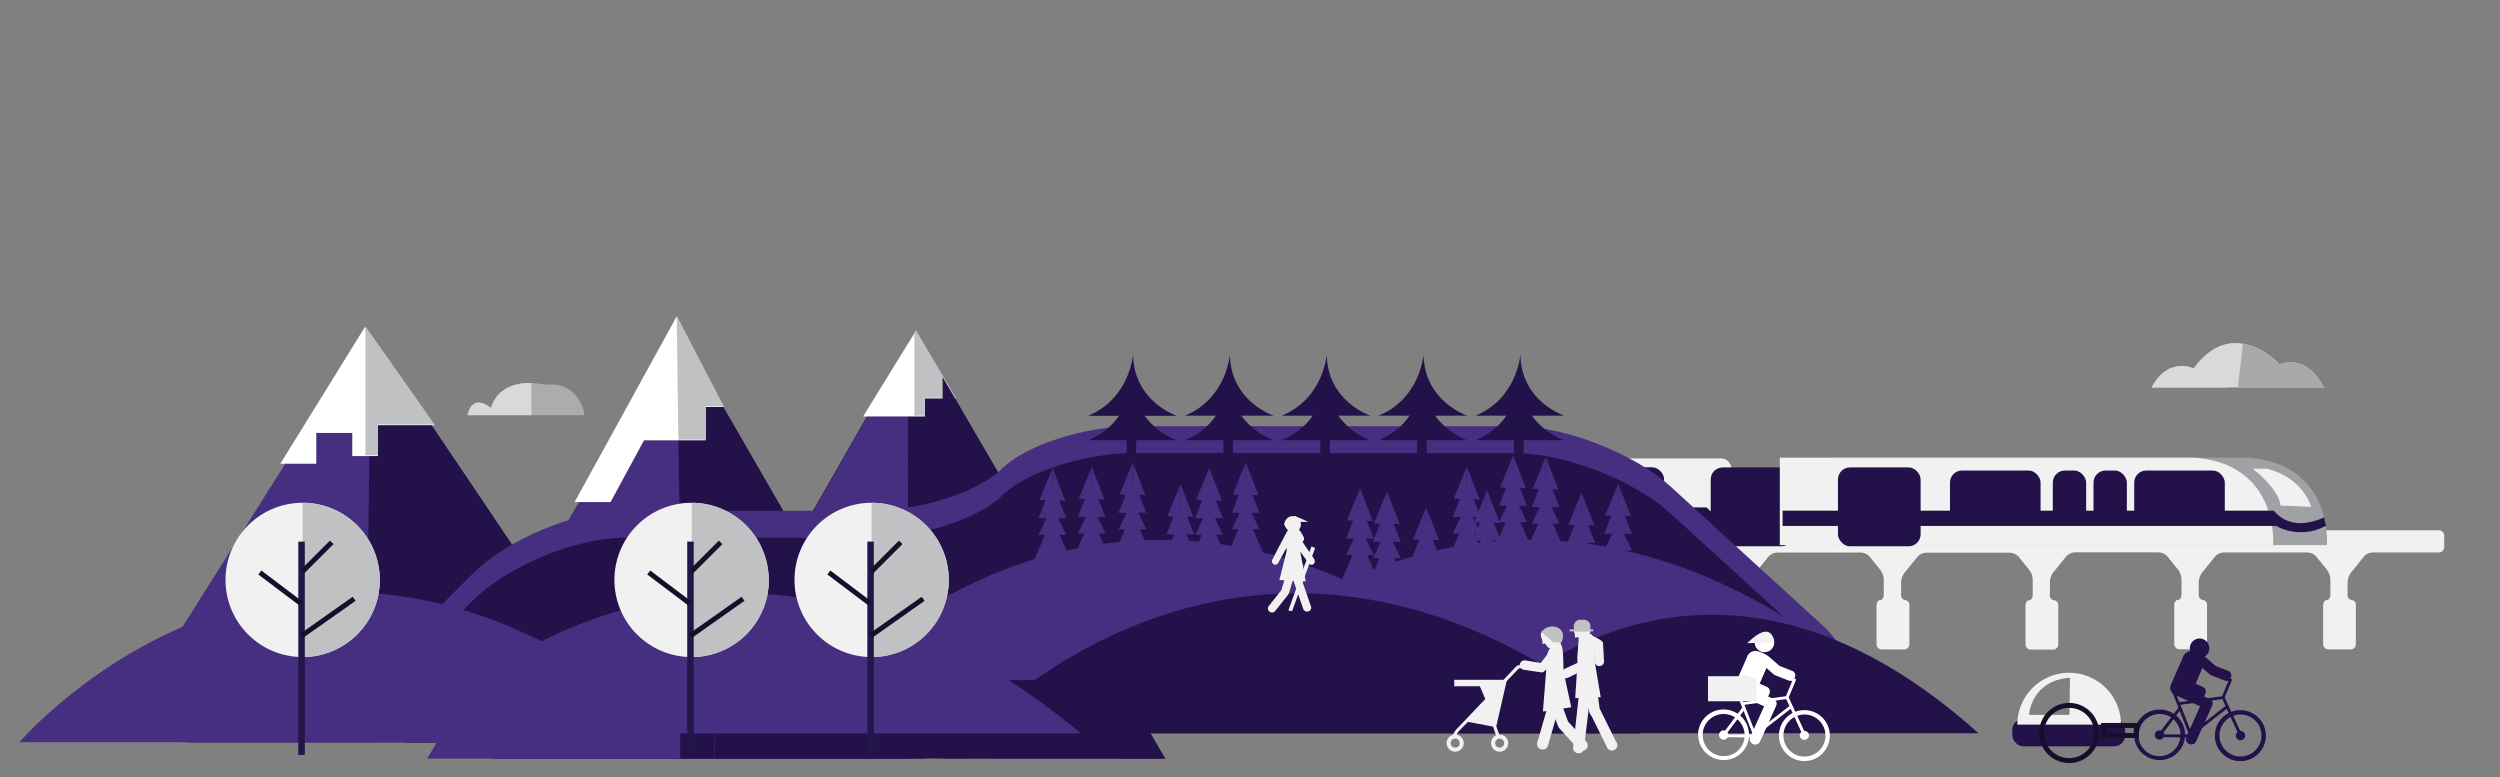 <svg id="planes" xmlns="http://www.w3.org/2000/svg" viewBox="0 0 643.33 200"><rect x="0" y="0" width="643.33" height="200" fill="#808080" stroke="none"/><defs><style>.cls-1,.cls-10{fill:#231149;}.cls-2{fill:#462e80;}.cls-3{fill:#fff;}.cls-4{fill:#bfc1c3;}.cls-5{fill:#aaacae;}.cls-6{fill:#d8d9da;}.cls-7{fill:#f1f1f2;}.cls-8{fill:#9fa1a4;}.cls-9{fill:#a7a9ab;}.cls-10{stroke:#211549;stroke-width:1.67px;}.cls-10,.cls-11{stroke-miterlimit:10;}.cls-11{fill:none;stroke:#170f2a;stroke-width:1.28px;}</style></defs><title>infographic</title><polygon class="cls-1" points="48.43 191.04 93.96 84.07 166.03 191.04 48.43 191.04"/><polygon class="cls-1" points="172.75 195.24 235.68 85.13 299.17 195.15 172.75 195.24"/><polygon class="cls-1" points="126.69 195.22 174.14 84 238.35 195.22 126.69 195.22"/><path class="cls-1" d="M103.74,98.58c.64,30.81-1.67,61.75.43,92.46H166Z"/><path class="cls-2" d="M94.36,84.66l-1.88,4.45L46.75,161.63V191H95.42C93.14,155.67,96.35,120.08,94.36,84.66Z"/><path class="cls-2" d="M233.7,88.61l-49.82,87.78c0,6.42,0,12.11,0,18.52l49.78-.09Z"/><path class="cls-1" d="M233.7,187.17,182.62,98.69C183.7,130.85,184,163,184,195.15l49.7.07Z"/><path class="cls-2" d="M173.74,87.4,109.93,195.22h65.13C175,158.65,175.26,123.93,173.74,87.4Z"/><polygon class="cls-3" points="93.96 84.07 72.13 119.34 81.39 119.34 81.39 111.41 90.65 111.41 90.65 117.36 97.27 117.36 97.27 109.42 111.82 109.42 93.96 84.07"/><polygon class="cls-3" points="174.14 81.41 147.86 129.2 157.12 129.2 165.72 113.32 181.6 113.32 181.6 104.72 186.23 104.72 174.14 81.41"/><polygon class="cls-3" points="235.68 85.13 222.11 107.17 237.99 107.17 237.99 102.54 245.92 102.54 235.68 85.13"/><polygon class="cls-4" points="94.03 83.98 94.03 117.18 97.27 117.18 97.27 109.24 111.82 109.24 94.03 83.98"/><polygon class="cls-4" points="174.14 81.41 174.56 113.14 181.6 113.14 181.6 104.54 186.23 104.54 174.14 81.41"/><polygon class="cls-4" points="235.68 84.94 235.3 85.56 235.3 106.99 237.99 106.99 237.99 102.36 245.92 102.36 235.68 84.94"/><path class="cls-5" d="M120.28,106.84H150.4S149.48,98,140.21,99c0,0-11.12-2.78-13.9,6C126.31,105,121.67,100.81,120.28,106.84Z"/><path class="cls-6" d="M136.74,98.55c-3.51-.08-8.66.83-10.43,6.43,0,0-4.64-4.17-6,1.86h16.46Z"/><polygon class="cls-1" points="242.57 97.05 242.67 195.19 299.91 195.25 242.57 97.05"/><path class="cls-7" d="M608.36,143.16a3.22,3.22,0,0,1,2.2-1h17.07a1.35,1.35,0,0,0,1.34-1.35v-3a1.35,1.35,0,0,0-1.34-1.35H435.12a1.36,1.36,0,0,0-1.35,1.35v3a1.36,1.36,0,0,0,1.35,1.35h5.45a3.22,3.22,0,0,1,2.2,1l2.83,3.49a4.52,4.52,0,0,1,.84,2.4v4c0,.74-.41,1.35-.93,1.35s-.93.6-.93,1.35v10a1.36,1.36,0,0,0,1.35,1.35h5.73a1.36,1.36,0,0,0,1.35-1.35v-10a1.23,1.23,0,0,0-1.06-1.35,1.24,1.24,0,0,1-1.07-1.35v-3.27a4.45,4.45,0,0,1,.85-2.4l3.4-4.19a3.2,3.2,0,0,1,2.2-1h21.55a3.17,3.17,0,0,1,2.19,1l2.83,3.49a4.45,4.45,0,0,1,.85,2.4v4c0,.74-.42,1.35-.93,1.35s-.93.6-.93,1.35v10a1.36,1.36,0,0,0,1.35,1.35H490a1.36,1.36,0,0,0,1.35-1.35v-10a1.23,1.23,0,0,0-1.07-1.35,1.24,1.24,0,0,1-1.06-1.35v-3.27a4.45,4.45,0,0,1,.85-2.4l3.4-4.19a3.18,3.18,0,0,1,2.2-1h21.54a3.18,3.18,0,0,1,2.2,1l2.83,3.49a4.45,4.45,0,0,1,.85,2.4v4c0,.74-.42,1.35-.93,1.35s-.93.6-.93,1.35v10a1.36,1.36,0,0,0,1.35,1.35h5.73a1.36,1.36,0,0,0,1.35-1.35v-10a1.23,1.23,0,0,0-1.07-1.35A1.24,1.24,0,0,1,527.5,153v-3.27a4.45,4.45,0,0,1,.85-2.4l3.39-4.19a3.22,3.22,0,0,1,2.2-1h21.55a3.22,3.22,0,0,1,2.2,1l2.83,3.49a4.45,4.45,0,0,1,.85,2.4v4c0,.74-.42,1.35-.93,1.35s-.93.6-.93,1.35v10a1.35,1.35,0,0,0,1.35,1.35h5.73a1.36,1.36,0,0,0,1.35-1.35v-10a1.23,1.23,0,0,0-1.07-1.35,1.24,1.24,0,0,1-1.06-1.35v-3.27a4.45,4.45,0,0,1,.85-2.4l3.39-4.19a3.22,3.22,0,0,1,2.2-1H593.8a3.22,3.22,0,0,1,2.2,1l2.83,3.49a4.45,4.45,0,0,1,.85,2.4v4c0,.74-.42,1.35-.93,1.35s-.93.6-.93,1.35v10a1.35,1.35,0,0,0,1.35,1.35h5.72a1.35,1.35,0,0,0,1.35-1.35v-10a1.23,1.23,0,0,0-1.06-1.35,1.24,1.24,0,0,1-1.07-1.35v-3.27a4.53,4.53,0,0,1,.85-2.4Z"/><rect class="cls-7" x="312.4" y="117.97" width="133.14" height="20.16" rx="2.54" ry="2.54"/><rect class="cls-1" x="440.22" y="120.28" width="21.28" height="20.3" rx="3.11" ry="3.11"/><path class="cls-8" d="M598.79,140.28s1.73-20.78-20.2-22.51H471.81v22.51Z"/><path class="cls-7" d="M584.94,140.28s1.73-20.78-20.2-22.51H458v22.51Z"/><rect class="cls-1" x="549.2" y="121.08" width="23.31" height="13.5" rx="3.11" ry="3.11"/><rect class="cls-1" x="538.73" y="121.08" width="8.58" height="13.5" rx="3.11" ry="3.11"/><rect class="cls-1" x="528.25" y="121.08" width="8.58" height="13.5" rx="3.11" ry="3.11"/><rect class="cls-1" x="501.79" y="121.08" width="23.31" height="13.5" rx="3.11" ry="3.11"/><path class="cls-1" d="M598.11,133.12c-3.39,1.56-9,3-13-1.71H458.72v3.93h127a13.38,13.38,0,0,0,12.9-.09A6.8,6.8,0,0,1,598.11,133.12Z"/><path class="cls-7" d="M594.74,130.43s-2-7.53-11.46-9.82h-3.6s6.55,4.91,7.2,9.49"/><rect class="cls-1" x="472.96" y="120.28" width="21.28" height="20.3" rx="3.11" ry="3.11"/><rect class="cls-1" x="404.92" y="120.24" width="23.31" height="13.5" rx="3.11" ry="3.11"/><rect class="cls-1" x="394.44" y="120.24" width="8.58" height="13.5" rx="3.11" ry="3.11"/><rect class="cls-1" x="383.97" y="120.24" width="8.58" height="13.5" rx="3.11" ry="3.11"/><rect class="cls-1" x="357.5" y="120.24" width="23.31" height="13.5" rx="3.11" ry="3.11"/><path class="cls-1" d="M439.21,130.57c4.25,4.92,10.17,3.12,13.51,1.48.19.7.37,1.39.54,2.09a13.35,13.35,0,0,1-13.39.36h-127v-3.93Z"/><path class="cls-2" d="M118.33,174c-12.61-.08-15.63-7.43-6.72-16.34l10-10c8.92-8.92,26.52-16.21,39.12-16.21h63.37c12.6,0,27.81-4.9,33.8-10.89s21.2-10.89,33.81-10.89h98.27c12.6,0,30.53,7,39.83,15.46l39,35.62c9.3,8.5,6.6,15.39-6,15.32Z"/><path class="cls-1" d="M118.33,180.94c-12.61-.08-15.63-7.43-6.72-16.34l10-10c8.92-8.92,26.52-16.21,39.12-16.21h63.37c12.6,0,27.81-4.9,33.8-10.89s21.2-10.89,33.81-10.89h98.27c12.6,0,30.53,7,39.83,15.46l39,35.62c9.3,8.5,6.6,15.39-6,15.32Z"/><path class="cls-2" d="M386.69,175H214.84S288.83,93.82,386.69,175Z"/><path class="cls-2" d="M481.75,175H309.9S383.89,93.82,481.75,175Z"/><path class="cls-6" d="M553.69,99.7H598s-3.78-8.64-11.34-5.94c0,0-11.88-13-22.15,1.08C564.49,94.84,558,91.6,553.69,99.7Z"/><path class="cls-9" d="M575.85,99.7H598s-3.78-8.64-11.34-5.94c0,0-4.08-4.45-9.53-5.31C576.83,92.22,576.27,96,575.85,99.7Z"/><path class="cls-6" d="M574.74,88.33c-3.27.18-6.85,1.86-10.25,6.51,0,0-6.48-3.24-10.8,4.86h19.77C573.89,95.91,574.46,92.13,574.74,88.33Z"/><path class="cls-1" d="M509.14,188.69H375.76S432.68,120.07,509.14,188.69Z"/><path class="cls-1" d="M421.82,188.74H250S324,107.59,421.82,188.74Z"/><path class="cls-2" d="M278.2,188.74H106.35S180.34,107.59,278.2,188.74Z"/><path class="cls-2" d="M174.79,191H5S78,105.41,174.77,189.15C174.76,189.19,174.79,191,174.79,191Z"/><path class="cls-1" d="M291.56,91.3S290.73,102.56,280,107h22.81S291.83,103.39,291.56,91.3Z"/><path class="cls-1" d="M291.56,97.62s-.83,11.26-11.55,15.66h22.81S291.83,109.71,291.56,97.62Z"/><path class="cls-1" d="M289.91,100.07V120.7h2.47V100Z"/><path class="cls-1" d="M316.48,91.3s-.83,11.26-11.55,15.66h22.81S316.75,103.39,316.48,91.3Z"/><path class="cls-1" d="M316.48,97.62s-.83,11.26-11.55,15.66h22.81S316.75,109.71,316.48,97.62Z"/><path class="cls-1" d="M314.83,100.18V120.7h2.47V100.31C316.47,100.28,315.65,100.23,314.83,100.18Z"/><path class="cls-1" d="M341.4,91.3s-.83,11.26-11.55,15.66h22.81S341.67,103.39,341.4,91.3Z"/><path class="cls-1" d="M341.4,97.62s-.83,11.26-11.55,15.66h22.81S341.67,109.71,341.4,97.62Z"/><path class="cls-1" d="M339.75,100.35V120.7h2.47V100.31Z"/><path class="cls-1" d="M366.32,91.3s-.83,11.26-11.55,15.66h22.81S366.59,103.39,366.32,91.3Z"/><path class="cls-1" d="M366.32,97.62s-.83,11.26-11.55,15.66h22.81S366.59,109.71,366.32,97.62Z"/><path class="cls-1" d="M364.67,99.93V120.7h2.47V99.88Z"/><path class="cls-1" d="M391.24,91.3s-.83,11.26-11.54,15.66h22.8S391.51,103.39,391.24,91.3Z"/><path class="cls-1" d="M391.24,97.62s-.83,11.26-11.54,15.66h22.8S391.51,109.71,391.24,97.62Z"/><path class="cls-1" d="M389.59,100.06V120.7h2.47V100.19Z"/><path class="cls-1" d="M380.35,178.64a2.15,2.15,0,0,0,.22,3l2.82-3a2.15,2.15,0,0,0-3-.06"/><path class="cls-1" d="M380,182.39s-3.51,3.81-3.91,4.12a.92.92,0,0,1-1.17-.1c-.19-.24-.48-.66.13-1.3a27.79,27.79,0,0,1,2.75-2.83,4.36,4.36,0,0,1,2.2.11"/><path class="cls-7" d="M97.73,149.23a19.85,19.85,0,1,0-19.85,19.85,19.85,19.85,0,0,0,19.85-19.85"/><path class="cls-4" d="M97.73,149.23a19.85,19.85,0,0,0-19.85-19.85v39.7a19.85,19.85,0,0,0,19.85-19.85"/><polyline class="cls-10" points="77.6 194.27 77.6 160.05 77.6 139.37"/><line class="cls-11" x1="85.36" y1="139.57" x2="77.8" y2="147.12"/><line class="cls-11" x1="66.86" y1="147.32" x2="77.4" y2="155.28"/><line class="cls-11" x1="77.6" y1="163.63" x2="91.13" y2="154.09"/><path class="cls-7" d="M197.81,149.23A19.85,19.85,0,1,0,178,169.08a19.85,19.85,0,0,0,19.85-19.85"/><path class="cls-4" d="M197.81,149.23A19.85,19.85,0,0,0,178,129.38v39.7a19.85,19.85,0,0,0,19.85-19.85"/><polyline class="cls-10" points="177.68 194.27 177.68 160.05 177.68 139.37"/><line class="cls-11" x1="185.44" y1="139.57" x2="177.88" y2="147.12"/><line class="cls-11" x1="166.94" y1="147.32" x2="177.48" y2="155.28"/><line class="cls-11" x1="177.68" y1="163.63" x2="191.21" y2="154.09"/><path class="cls-7" d="M244.15,149.23a19.85,19.85,0,1,0-19.85,19.85,19.85,19.85,0,0,0,19.85-19.85"/><path class="cls-4" d="M244.15,149.23a19.85,19.85,0,0,0-19.85-19.85v39.7a19.85,19.85,0,0,0,19.85-19.85"/><polyline class="cls-10" points="224.03 194.27 224.03 160.05 224.03 139.37"/><line class="cls-11" x1="231.78" y1="139.57" x2="224.23" y2="147.12"/><line class="cls-11" x1="213.29" y1="147.32" x2="223.83" y2="155.28"/><line class="cls-11" x1="224.03" y1="163.63" x2="237.55" y2="154.09"/><path class="cls-2" d="M280.84,119.83l3.39,8.74-1.57-.12,1.82,4.61h-2.07l2.07,4.24h-1.7l3.15,7.28h-5.46S281.14,119.53,280.84,119.83Z"/><path class="cls-2" d="M281,120.08l-3.4,8.25,1.58.12-1.82,4.61h2.06l-2.06,4.24H279l-3.16,7.28h5.46S280.66,120,281,120.08Z"/><path class="cls-2" d="M303.68,124.31l3.39,8.74-1.58-.12,1.82,4.61h-2.06l2.06,4.24h-1.69l3.15,7.28h-5.46S304,124,303.68,124.31Z"/><path class="cls-2" d="M303.8,124.56l-3.4,8.25,1.58.12-1.82,4.61h2.06l-2.06,4.24h1.7l-3.16,7.28h5.46S303.49,124.5,303.8,124.56Z"/><path class="cls-2" d="M291.35,118.71l3.4,8.74-1.58-.12,1.82,4.61h-2.06l2.06,4.24H293.3l3.15,7.28H291S291.66,118.41,291.35,118.71Z"/><path class="cls-2" d="M291.48,119l-3.4,8.25,1.58.12-1.82,4.61h2.06l-2.06,4.24h1.69l-3.15,7.28h5.46S291.17,118.9,291.48,119Z"/><path class="cls-2" d="M320.48,118.71l3.39,8.74-1.57-.12,1.82,4.61h-2.07l2.07,4.24h-1.7l3.15,7.28h-5.46S320.78,118.41,320.48,118.71Z"/><path class="cls-2" d="M320.6,119l-3.4,8.25,1.58.12L317,131.94H319L317,136.18h1.7l-3.16,7.28H321S320.29,118.9,320.6,119Z"/><path class="cls-2" d="M356.82,126.18l3.4,8.74-1.58-.13,1.82,4.61H358.4l2.06,4.25h-1.7l3.16,7.28h-5.46S357.13,125.88,356.82,126.18Z"/><path class="cls-2" d="M356.94,126.42l-3.39,8.25,1.57.12-1.82,4.61h2.07l-2.07,4.25H355l-3.15,7.28h5.46S356.64,126.36,356.94,126.42Z"/><path class="cls-2" d="M366.9,130.29l3.4,8.73-1.58-.12,1.82,4.61h-2.06l2.06,4.25h-1.7L372,155h-5.46S367.21,130,366.9,130.29Z"/><path class="cls-2" d="M367,130.53l-3.39,8.25,1.57.12-1.81,4.61h2.06l-2.06,4.25h1.69L361.93,155h5.46S366.72,130.47,367,130.53Z"/><path class="cls-2" d="M377.36,119.83l3.39,8.74-1.57-.12,1.82,4.61h-2.07L381,137.3h-1.7l3.15,7.28H377S377.66,119.53,377.36,119.83Z"/><path class="cls-2" d="M377.48,120.08l-3.4,8.25,1.58.12-1.82,4.61h2.06l-2.06,4.24h1.7l-3.16,7.28h5.46S377.17,120,377.48,120.08Z"/><path class="cls-2" d="M416.32,124.16l3.39,8.74-1.57-.13,1.82,4.61h-2.07l2.07,4.25h-1.7l3.15,7.28H416S416.62,123.86,416.32,124.16Z"/><path class="cls-2" d="M416.44,124.4l-3.4,8.25,1.58.12-1.82,4.61h2.06l-2.06,4.25h1.7l-3.16,7.28h5.46S416.14,124.34,416.44,124.4Z"/><path class="cls-2" d="M349.9,125.38l3.39,8.73-1.57-.12,1.82,4.61h-2.07l2.07,4.25h-1.7l3.15,7.27h-5.46S350.2,125.07,349.9,125.38Z"/><path class="cls-2" d="M350,125.62l-3.4,8.25,1.58.12-1.82,4.61h2.06l-2.06,4.25h1.7l-3.16,7.27h5.46S349.72,125.56,350,125.62Z"/><path class="cls-2" d="M311.07,120.15l3.39,8.73-1.57-.12,1.82,4.61h-2.06l2.06,4.25H313l3.15,7.28H310.7S311.37,119.85,311.07,120.15Z"/><path class="cls-2" d="M311.19,120.39l-3.4,8.25,1.58.12-1.82,4.61h2.06l-2.06,4.25h1.7l-3.16,7.28h5.46S310.89,120.33,311.19,120.39Z"/><path class="cls-2" d="M270.75,120.15l3.39,8.73-1.57-.12,1.81,4.61h-2.06l2.06,4.25h-1.69l3.15,7.28h-5.46S271.05,119.85,270.75,120.15Z"/><path class="cls-2" d="M270.87,120.39l-3.4,8.25,1.58.12-1.82,4.61h2.06l-2.06,4.25h1.7l-3.16,7.28h5.46S270.56,120.33,270.87,120.39Z"/><path class="cls-2" d="M406.86,126.47l3.4,8.74-1.58-.12,1.82,4.61h-2.06l2.06,4.24h-1.7l3.16,7.28H406.5S407.16,126.17,406.86,126.47Z"/><path class="cls-2" d="M407,126.72,403.59,135l1.57.13-1.82,4.61h2.07l-2.07,4.24H405l-3.15,7.28h5.46S406.68,126.66,407,126.72Z"/><path class="cls-2" d="M397.67,117.29l3.4,8.73-1.58-.12,1.82,4.61h-2.06l2.06,4.24h-1.7l3.16,7.28h-5.46S398,117,397.67,117.29Z"/><path class="cls-2" d="M397.79,117.53l-3.39,8.25,1.58.12-1.82,4.61h2.06l-2.06,4.24h1.69L392.7,142h5.46S397.49,117.47,397.79,117.53Z"/><path class="cls-2" d="M382.57,125.87l3.4,8.74-1.58-.12,1.82,4.61h-2.06l2.06,4.24h-1.69l3.15,7.28h-5.46S382.88,125.57,382.57,125.87Z"/><path class="cls-2" d="M382.7,126.12l-3.4,8.24,1.58.13-1.82,4.61h2.06l-2.06,4.24h1.69l-3.15,7.28h5.46S382.39,126.05,382.7,126.12Z"/><path class="cls-2" d="M389.29,116.91l3.4,8.74-1.58-.13,1.82,4.61h-2.06l2.06,4.25h-1.69l3.15,7.28h-5.46S389.6,116.61,389.29,116.91Z"/><path class="cls-2" d="M389.42,117.15,386,125.4l1.58.12-1.82,4.61h2.06l-2.06,4.25h1.7l-3.16,7.28h5.46S389.11,117.09,389.42,117.15Z"/><path class="cls-3" d="M452.45,175.77l2.26,1a1.27,1.27,0,0,1,.63,1.68c-.1.24-.3.73-.45,1.06L451.48,178Z"/><path class="cls-3" d="M437,189.07a6.56,6.56,0,0,0,13.08.68h1.27l9.45-7.36.5,1.09a6.55,6.55,0,1,0,3.08-.74,6.75,6.75,0,0,0-2.39.42l-1.7-3.69,1.94-4.65-3-1.26a.37.37,0,1,0-.29.69l2.26,1-1.63,3.91-11,1.51-1.12-2.82-.79,0,1.67,4.25-1.18,1.57a6.56,6.56,0,0,0-10.19,5.4Zm24.79-4.52,1.76,3.85a1.17,1.17,0,0,0-.42.89,1.2,1.2,0,0,0,2.39,0,1.2,1.2,0,0,0-1.19-1.21h-.07l-1.78-3.88a5.6,5.6,0,0,1,1.89-.33,5.41,5.41,0,1,1-2.58.64Zm-12.9-3.18,10.76-1.47.83,1.8-8.79,6.8Zm-1.09,2.76.89-1.19,2.38,6.06h-1A6.55,6.55,0,0,0,447.8,184.13Zm1.14,4.85-4.21,0a1.18,1.18,0,0,0-.2-.49l2.56-3.38A5.42,5.42,0,0,1,448.94,189Zm-10.78.1a5.38,5.38,0,0,1,8.32-4.47L443.92,188a1.43,1.43,0,0,0-.36-.06,1.2,1.2,0,0,0,0,2.4,1.23,1.23,0,0,0,1.07-.64l4.3.05a5.39,5.39,0,0,1-10.75-.66Z"/><path class="cls-3" d="M461.16,172.63l-3.23-1.27s-2.49-2.2-3-2.58a8.54,8.54,0,0,0-2.4-1.13,2.3,2.3,0,0,0-2.88,1.2c-1,2.39-2.09,4.82-3.16,7.2a2.07,2.07,0,0,0,.81,2.7l6.66,3-3.59,8a1.38,1.38,0,0,0,2.51,1.13s3.2-7,4.2-9.31a1.28,1.28,0,0,0-.64-1.68l-4.47-2,2.59-6,1.75,1.55a2.13,2.13,0,0,0,.59.36l3.32,1.31a1.09,1.09,0,0,0,.53.08,1.25,1.25,0,0,0,1.12-.8A1.27,1.27,0,0,0,461.16,172.63Z"/><path class="cls-3" d="M451.54,165.3a2.51,2.51,0,1,1,2.48,2.53A2.51,2.51,0,0,1,451.54,165.3Z"/><path class="cls-7" d="M448.13,174h-8.61v6.45H452v-5.81S448.13,173.34,448.13,174Z"/><path class="cls-1" d="M564.64,175.77l2.25,1a1.28,1.28,0,0,1,.64,1.68c-.11.24-.31.73-.46,1.06l-3.4-1.52Z"/><path class="cls-1" d="M549.18,189.07a6.56,6.56,0,0,0,13.08.68h1.28L573,182.4l.49,1.09a6.56,6.56,0,1,0,3.09-.74,6.81,6.81,0,0,0-2.4.42l-1.69-3.69,1.93-4.65-2.95-1.26a.39.39,0,0,0-.5.2.37.37,0,0,0,.2.49l2.27,1-1.63,3.91-11,1.51-1.11-2.82-.79,0,1.66,4.25-1.18,1.57a6.56,6.56,0,0,0-10.19,5.4ZM574,184.55l1.77,3.85a1.14,1.14,0,0,0-.43.89,1.2,1.2,0,0,0,2.4,0,1.21,1.21,0,0,0-1.19-1.21h-.08l-1.78-3.88a5.65,5.65,0,0,1,1.89-.33,5.4,5.4,0,1,1-2.58.64Zm-12.89-3.18,10.76-1.47.82,1.8-8.78,6.8Zm-1.1,2.76.9-1.19,2.38,6.06h-1A6.52,6.52,0,0,0,560,184.13Zm1.14,4.85-4.2,0a1.18,1.18,0,0,0-.2-.49l2.55-3.38A5.38,5.38,0,0,1,561.12,189Zm-10.78.1a5.39,5.39,0,0,1,8.33-4.47L556.11,188a1.51,1.51,0,0,0-.36-.06,1.2,1.2,0,1,0,1,1.76l4.3.05a5.39,5.39,0,0,1-10.75-.66Z"/><path class="cls-1" d="M573.34,172.63l-3.22-1.27s-2.49-2.2-3-2.58a8.42,8.42,0,0,0-2.4-1.13,2.3,2.3,0,0,0-2.88,1.2c-1,2.39-2.09,4.82-3.15,7.2a2.06,2.06,0,0,0,.81,2.7l6.66,3-3.59,8a1.38,1.38,0,0,0,2.5,1.13s3.2-7,4.2-9.31a1.27,1.27,0,0,0-.63-1.68l-4.47-2,2.58-6,1.75,1.55a2,2,0,0,0,.6.36l3.32,1.31a1.05,1.05,0,0,0,.52.08,1.24,1.24,0,0,0,1.12-.8A1.27,1.27,0,0,0,573.34,172.63Z"/><path class="cls-1" d="M563.51,166.81a2.51,2.51,0,1,1,2.48,2.52A2.52,2.52,0,0,1,563.51,166.81Z"/><rect class="cls-1" x="517.83" y="184.96" width="29.04" height="7.1" rx="2.86" ry="2.86"/><path class="cls-7" d="M532.46,173.13a13.34,13.34,0,0,0-13.34,13.34H545.8A13.34,13.34,0,0,0,532.46,173.13Zm.08,10.82-10.39,0c0-.69.92-8.86,10.52-9.55Z"/><rect class="cls-11" x="541.34" y="186.68" width="8.39" height="2.58"/><circle class="cls-11" cx="532.46" cy="188.62" r="7.1"/><path class="cls-7" d="M407,164.65l3.18,1.56c0,.83.12,3.53.15,4a1.21,1.21,0,0,0,1.27,1.19,1.19,1.19,0,0,0,1.16-1.32c-.06-1.09-.19-3.71-.26-4.65s-5.06-2.79-5.06-2.79Z"/><path class="cls-7" d="M406.24,167l-.2,3.53c-.76.36-3.21,1.48-3.61,1.68a1.21,1.21,0,0,0-.6,1.63,1.2,1.2,0,0,0,1.67.56c1-.47,3.34-1.62,4.18-2.05s.6-5.74.6-5.74Z"/><path class="cls-7" d="M405.05,162.15a2.11,2.11,0,1,1,2.11,2.11,2.11,2.11,0,0,1-2.11-2.11"/><path class="cls-7" d="M406.75,163.73l-1.45.4a9.22,9.22,0,0,0-.23-2.08l2.4.8"/><path class="cls-4" d="M405.57,162.48h3.11a1.67,1.67,0,0,0,.6-1.29,1.72,1.72,0,0,0-1.71-1.72h-.89a1.72,1.72,0,0,0-1.71,1.72A1.7,1.7,0,0,0,405.57,162.48Z"/><rect class="cls-4" x="403.88" y="161.95" width="6.16" height="0.53" rx="0.21" ry="0.21"/><path class="cls-7" d="M407.79,175.66l1.2,7.66a2.83,2.83,0,0,0,.53.88l4.2,8.46a1.45,1.45,0,0,0,2,.12,1.38,1.38,0,0,0,.11-2l-4.19-8.44-.95-7Z"/><path class="cls-7" d="M406.78,174.51l-1.94,17.56a1.42,1.42,0,0,0,1.51,1.77,1.41,1.41,0,0,0,1.22-1l2.25-18.64Z"/><path class="cls-7" d="M410.41,170.47s0-1.69-.05-2.87c-.08-2.77-.29-4.57-1.42-4.57a2.84,2.84,0,0,0-1.38.18c-.49.28-.94.52-1.3.78-.11,1.78-.24,3.55-.39,5.33l.06.61,0,.71-.58,9c1.85,0,4.72-.23,6.57-.21Z"/><path class="cls-7" d="M397.49,162.41a3.06,3.06,0,0,0-.74.09,1,1,0,0,0-.08.14c-.62,1.44.74,2.63,1.48,3.73.53.79,1.83.27,2.59-.19a2.5,2.5,0,0,0,.05-.47,3.3,3.3,0,0,0-3.3-3.3"/><path class="cls-7" d="M398.64,167.8l-2.15,2.8c-.83-.13-3.49-.58-3.93-.64a1.22,1.22,0,1,0-.35,2.41c1.07.16,3.67.55,4.6.66s3.74-4.41,3.74-4.41Z"/><path class="cls-7" d="M398.37,165.35l-1.44.4a8.91,8.91,0,0,0-.24-2.08l2.4.8"/><polygon class="cls-7" points="387.28 174.94 374.22 174.94 374.22 176.6 380.82 176.6 383.15 182.08 387.28 174.94"/><path class="cls-4" d="M396.67,162.64a3.41,3.41,0,0,1,4.13-1.14c2.55,1.13,1.09,4.62-.06,4.68Z"/><path class="cls-7" d="M399.17,182.1l1.68,4.55a2.6,2.6,0,0,0,.53.89l4.71,5.18a1.41,1.41,0,0,0,1.21.46,1.43,1.43,0,0,0,.79-.34,1.38,1.38,0,0,0,.11-2l-4.69-5.17-1.44-3.9Z"/><path class="cls-7" d="M398.24,181.88l-2.64,9.22a1.38,1.38,0,0,0,1,1.72,1.21,1.21,0,0,0,.53.05,1.42,1.42,0,0,0,1.22-1l2.95-10.31Z"/><path class="cls-7" d="M404.33,182l-2-9.29s0-1.69-.05-2.88c-.08-2.76-.3-4.57-1.42-4.57a5.76,5.76,0,0,0-.9,0,4.09,4.09,0,0,1-.4.53l-.22.25c-.11.16-.22.32-.32.49s-.28.46-.41.7q-.27.61-.15.27c.08-.23.05-.13-.11.29-.09.25-.17.51-.24.77s-.12.48-.17.72a.76.76,0,0,0,0,.16,4.63,4.63,0,0,1-.24,1.13l.16,1.55,0,.71-.82,10.27Z"/><path class="cls-7" d="M385.86,189.18s-.82-2.27-.82-2.27l2.66-11.61,2.85-3a1.22,1.22,0,0,1,.52-.34c.44-.07,1.76-.14,1.76-.14l-.07-.84s-1.27.07-1.8.15a1.7,1.7,0,0,0-.91.49c-.39.41-14.57,15.34-15.22,16a4,4,0,0,0-.92,1.58l.87,0c.16-.8,1.79-2.2,3-3.44l6.44,1.22.78,2.34Z"/><path class="cls-7" d="M385.9,193.43a2.2,2.2,0,1,1,2.2-2.2,2.2,2.2,0,0,1-2.2,2.2m0-3.36a1.16,1.16,0,1,0,1.17,1.16,1.16,1.16,0,0,0-1.17-1.16"/><path class="cls-7" d="M374.47,193.43a2.2,2.2,0,1,1,2.19-2.2,2.2,2.2,0,0,1-2.19,2.2m0-3.36a1.16,1.16,0,1,0,1.16,1.16,1.16,1.16,0,0,0-1.16-1.16"/><path class="cls-7" d="M338.27,144l-3.1-4.57.11-.12c.39-.34.42-.87-.13-1.72a10.34,10.34,0,0,0-.79-1.2A2.61,2.61,0,0,0,332,136a1,1,0,0,0-.6.46c-1.07,1.85-4,7.57-4,7.57a.87.87,0,0,0,.36,1.17.86.86,0,0,0,1.17-.35l2.16-3.93c0,.49,0,.87,0,.87l-1.87,7.48,1.28.06-.76,2.53-3.22,4.06a1,1,0,0,0,.17,1.47,1,1,0,0,0,.59.23,1.06,1.06,0,0,0,.88-.4l3.23-4.07a1.76,1.76,0,0,0,.35-.68l.9-3h.22l2.5,7.21a1,1,0,0,0,.93.7,1.1,1.1,0,0,0,.4-.05,1,1,0,0,0,.65-1.33l-2.22-6.41.88,0-1.41-7.68,2.2,3.1a.87.87,0,0,0,1.42-1Z"/><path class="cls-7" d="M330.42,134.86a4.23,4.23,0,0,0,1.85,2.18h.11a2.34,2.34,0,0,0,.79,0,2.15,2.15,0,0,0-1-4.18,2.28,2.28,0,0,0-1.61,1.65A2.08,2.08,0,0,1,330.42,134.86Z"/><polygon class="cls-7" points="338.42 141.01 332.49 157.28 331.53 157.09 337.47 140.62 338.42 141.01"/><polygon class="cls-7" points="332.3 134.3 336.7 134.3 333.25 132.77 332.3 134.3"/><path class="cls-7" d="M449.62,165.5l6.93-.15S456.29,158.94,449.62,165.5Z"/></svg>